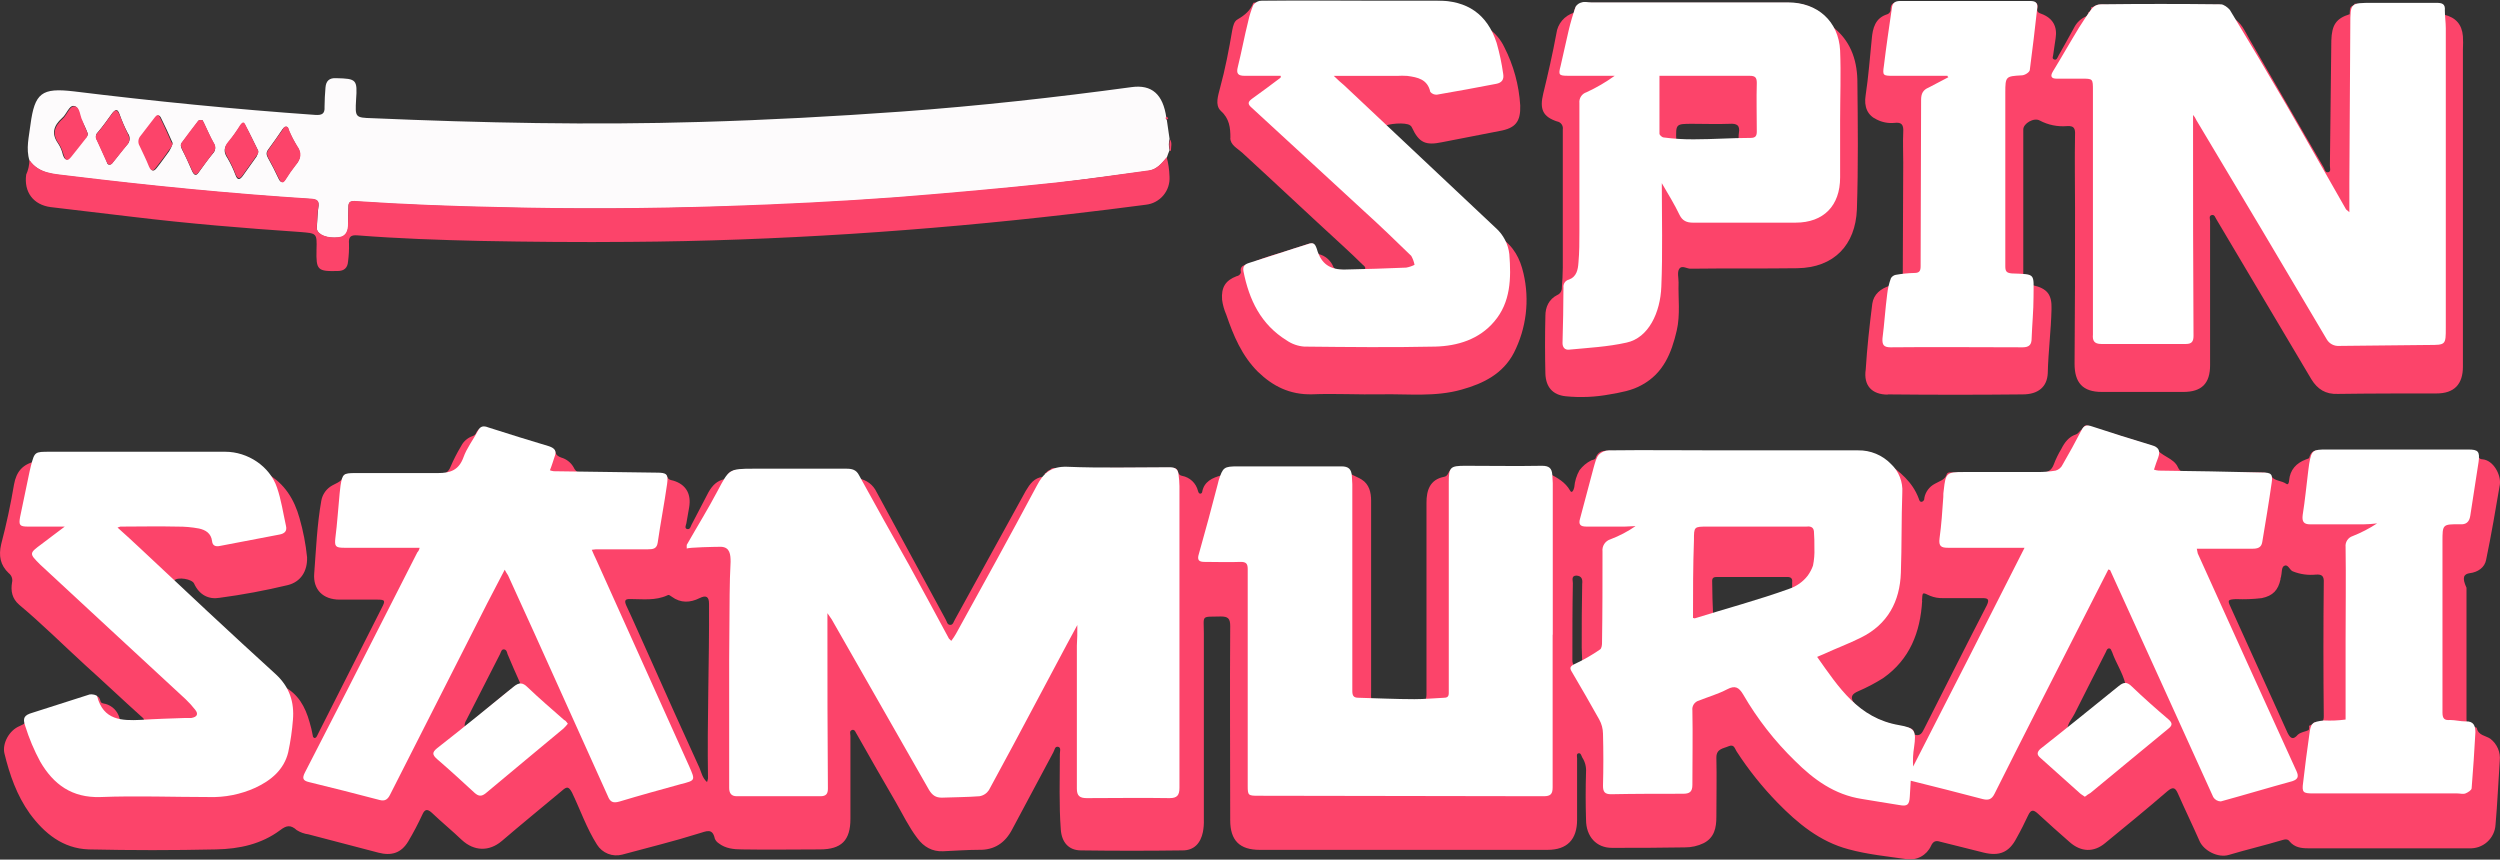 <?xml version="1.0" encoding="UTF-8"?> <svg xmlns="http://www.w3.org/2000/svg" width="3112" height="1070" viewBox="0 0 3112 1070" fill="none"><rect x="0" y="0" width="3112" height="1070" fill="#333333" stroke="none"/><mask id="mask0_842_375" style="mask-type:luminance" maskUnits="userSpaceOnUse" x="0" y="0" width="3112" height="1070"><path d="M3112 0.4H0V1069.94H3112V0.4Z" fill="white"></path></mask><g mask="url(#mask0_842_375)"><path d="M1452.4 148.853C1453.58 157.037 1454.76 165.255 1455.87 172.884C1454.7 177.492 1454.7 182.32 1455.87 186.928C1454.69 189.841 1453.51 192.788 1452.4 196.291C1446.54 203.226 1440.09 210.924 1430.14 212.693C1391.47 217.964 1352.22 223.096 1313.59 227.916C1247.39 234.851 1181.23 241.405 1115.03 246.087C1043.56 251.357 971.538 255.449 900.037 257.218C808.074 260.131 716.248 260.686 624.148 258.397C563.219 257.218 502.326 254.929 441.399 250.768C435.539 250.179 433.772 252.536 433.772 257.703C433.772 265.887 433.181 274.105 433.181 282.289C433.37 283.958 433.209 285.648 432.711 287.252C432.21 288.856 431.385 290.339 430.283 291.607C429.182 292.875 427.828 293.9 426.309 294.618C424.791 295.336 423.141 295.731 421.461 295.778C407.416 296.957 396.285 292.866 394.517 285.826C393.929 284.647 394.517 283.468 394.517 281.734C395.108 274.105 395.108 265.922 396.285 258.293C397.464 250.664 395.108 248.341 387.512 247.89C286.187 241.44 185.416 231.488 85.27 219.177C67.689 216.819 48.963 216.819 36.722 199.862C32.041 185.229 36.133 170.006 37.901 155.338C43.172 115.494 51.945 109.079 91.789 113.725C191.936 126.036 292.117 135.988 392.264 143.027C400.449 143.616 404.575 141.848 403.984 133.075C403.984 124.891 404.575 116.673 405.163 109.044C405.751 100.86 409.844 96.734 418.654 97.323C443.827 97.912 445.006 99.091 443.239 124.267C442.059 145.94 442.059 146.529 463.143 147.119C599.632 152.979 735.496 155.892 871.982 151.8C955.206 149.442 1038.92 144.865 1122.11 138.901C1218.16 131.965 1313.62 121.319 1408.54 108.454C1433.71 104.987 1447.79 117.228 1451.88 146.599C1451.22 147.084 1450.63 148.263 1452.4 148.853ZM251.649 149.512C248.182 148.922 246.968 150.101 246.378 151.28C239.928 160.053 233.478 168.861 226.474 177.635C224.116 180.548 225.295 182.905 226.474 185.818C231.12 194.592 235.247 203.92 239.269 213.282C241.627 217.964 243.951 219.732 247.453 214.461C253.314 206.278 258.584 198.649 265.034 191.02C266.625 189.421 267.612 187.32 267.827 185.076C268.042 182.831 267.472 180.581 266.213 178.71C261.532 170.526 258.029 161.718 253.903 153.534C252.793 151.211 252.204 149.512 251.649 149.512ZM355.922 157.695C354.154 157.695 353.009 159.464 351.83 160.608C345.97 169.381 340.11 177.6 333.659 186.373C330.746 190.465 331.891 193.309 333.659 196.776C338.342 204.96 342.432 213.178 346.558 221.951C348.917 227.223 351.83 228.401 355.334 223.131C359.078 217.078 363.167 211.243 367.573 205.653C374.51 198.025 375.758 190.43 369.341 181.622C365.678 175.369 362.355 168.921 359.389 162.307C358.835 159.915 358.247 157.626 355.888 157.626L355.922 157.695ZM109.301 166.434C107.245 160.753 104.692 155.264 101.672 150.032C98.204 143.582 98.759 132.451 91.719 131.861C85.859 131.272 82.946 142.264 77.086 147.084C66.683 156.447 63.597 166.399 72.404 178.71C75.193 182.997 77.179 187.756 78.265 192.754C80.623 199.689 83.536 200.382 87.628 194.522C93.488 186.893 99.349 179.888 105.209 172.26C106.393 171.805 107.414 171.008 108.143 169.97C108.872 168.933 109.275 167.702 109.301 166.434ZM214.718 179.334V177.565C210.037 166.85 205.355 156.447 200.085 146.044C197.727 141.952 195.403 144.276 193.635 146.634C187.774 154.262 181.914 162.446 176.054 169.486C174.463 171.084 173.476 173.185 173.261 175.43C173.046 177.675 173.616 179.924 174.875 181.796C178.967 189.979 183.058 198.788 186.595 207.561C188.953 214.011 191.866 213.421 195.369 208.74C200.639 202.29 205.321 195.25 210.592 188.246C212.328 185.443 213.713 182.439 214.718 179.299V179.334ZM136.245 204.994C138.603 204.994 139.712 203.226 140.926 201.527C146.786 194.592 152.057 186.893 157.918 180.443C159.926 178.604 161.163 176.072 161.382 173.358C161.6 170.644 160.784 167.947 159.097 165.81C155.036 158.07 151.558 150.037 148.694 141.779C146.336 135.329 144.012 135.918 139.92 140.6C134.06 148.783 128.2 157.002 121.75 164.631C120.468 165.794 119.644 167.377 119.427 169.094C119.212 170.811 119.617 172.549 120.571 173.994C124.662 182.177 128.2 190.985 132.292 199.759C133.297 202.151 133.297 204.994 136.245 204.994ZM321.351 187.656C316.079 177.253 310.947 165.983 304.947 155.441C303.179 151.974 300.856 154.262 299.087 156.62C294.406 163.556 289.724 170.664 284.453 177.114C278.593 183.564 278.003 189.425 283.274 197.019C287.177 203.755 290.507 210.808 293.226 218.103C295.584 224.552 298.497 223.963 302 219.281L319.58 194.592C320.171 192.199 321.939 190.43 321.351 187.656Z" fill="#FDFBFC"></path><path d="M36.652 199.236C48.373 216.227 67.098 216.227 85.199 218.551C185.936 230.861 286.706 240.813 387.444 247.263C395.071 247.852 397.844 250.176 396.217 257.666C395.037 265.295 395.037 272.889 394.446 281.107V285.199C396.217 292.135 407.348 296.92 421.39 295.152C429.02 294.562 432.521 289.291 433.112 281.662C433.112 273.479 433.701 265.26 433.701 257.077C433.701 251.805 435.468 250.141 441.331 250.141C502.258 254.233 563.15 256.591 624.077 257.77C716.04 260.128 807.863 259.538 899.965 256.591C971.436 254.233 1043.46 250.731 1114.96 245.46C1181.16 240.189 1247.32 234.328 1313.52 227.289C1352.77 223.197 1391.44 217.337 1430.07 212.066C1440.02 210.887 1445.88 203.293 1452.33 195.664C1454.39 203.518 1455.55 211.58 1455.8 219.695C1456.39 228.199 1453.67 236.602 1448.21 243.148C1442.75 249.694 1434.97 253.877 1426.5 254.823C1394.87 258.914 1363.25 263.006 1331.62 266.543C1240.84 277.085 1150.05 285.28 1059.27 291.129C967.309 296.989 875.934 300.492 783.972 301.081C721.9 301.671 659.794 301.081 597.722 299.902C546.747 298.723 495.807 296.99 444.832 292.967C436.648 292.377 433.701 294.736 434.429 303.37C434.622 310.81 434.227 318.254 433.249 325.632C432.661 333.26 428.569 337.352 420.35 337.352C395.174 337.943 393.406 336.173 393.998 310.999C394.586 289.915 394.586 290.505 372.914 288.736C303.802 284.055 234.691 278.333 165.545 269.976L63.041 257.805C41.368 254.892 29.647 239.044 32.595 217.372C35.17 211.666 36.551 205.495 36.652 199.236Z" fill="#FC446A"></path><path d="M1456.43 187.657C1455.26 183.049 1455.26 178.222 1456.43 173.613C1459.34 177.705 1457.61 182.976 1457.61 187.103C1457.61 187.259 1457.55 187.409 1457.44 187.519C1457.32 187.63 1457.18 187.692 1457.02 187.692C1457.02 188.281 1456.43 187.692 1456.43 187.692V187.657Z" fill="#FC446A"></path><path d="M1452.4 148.851C1450.64 147.672 1450.64 146.493 1451.81 145.383C1454.73 146.493 1454.73 147.672 1452.4 148.851Z" fill="#FC446A"></path><path d="M251.655 149.509C252.244 149.509 252.834 151.277 254.013 152.976C258.105 161.75 261.642 169.968 266.323 178.152C267.582 180.023 268.152 182.273 267.937 184.518C267.722 186.763 266.735 188.864 265.144 190.462C259.284 198.091 253.423 206.275 247.563 213.903C244.095 219.174 241.703 217.371 239.379 212.724C235.287 203.362 230.606 194.554 226.479 185.191C225.301 182.278 224.122 179.92 226.479 177.007C232.929 168.234 239.379 159.426 246.384 150.653C246.939 150.029 248.118 148.85 251.655 149.509Z" fill="#FC446A"></path><path d="M355.885 157.623C358.798 157.623 359.355 159.981 359.978 162.304C362.707 169.029 366.04 175.494 369.93 181.619C376.381 190.393 374.61 198.021 368.162 205.651C363.728 211.272 359.617 217.142 355.851 223.232C352.384 229.092 349.991 227.913 347.078 222.053C342.986 213.869 338.894 205.061 334.179 196.877C332.412 193.409 331.266 189.942 334.179 186.474C340.039 178.29 345.899 169.483 352.35 160.71C352.972 158.802 353.701 157.623 355.885 157.623Z" fill="#FC446A"></path><path d="M109.3 166.431C109.193 168.876 108.15 171.185 106.388 172.881C100.562 180.476 94.667 187.654 88.807 195.109C84.125 200.97 81.871 200.38 79.444 193.341C78.1 188.427 76.131 183.707 73.583 179.297C64.221 166.986 67.723 157.034 78.265 147.671C83.535 142.99 86.448 131.859 92.898 132.448C99.834 133.038 99.348 144.758 102.85 150.619C104.619 155.3 106.942 161.161 109.3 166.431Z" fill="#FC446A"></path><path d="M214.722 179.299C214.133 182.767 211.254 185.16 209.451 188.073C204.77 195.112 199.499 201.527 194.193 208.462C190.726 213.144 188.333 213.733 185.42 207.284C181.952 198.51 177.791 190.292 173.699 181.518C172.579 179.602 172.091 177.383 172.302 175.173C172.514 172.964 173.415 170.877 174.878 169.208L192.459 146.356C194.228 143.998 197.141 141.085 198.909 145.767C204.18 156.17 208.862 166.85 213.543 177.392C214.722 177.566 214.722 178.71 214.722 179.299Z" fill="#FC446A"></path><path d="M136.249 204.996C133.336 204.406 133.336 202.083 132.157 200.314C128.065 191.541 124.528 183.323 120.436 174.55C119.468 173.11 119.054 171.369 119.271 169.647C119.488 167.926 120.321 166.342 121.615 165.187C128.065 157.558 133.926 149.374 139.786 141.156C143.254 136.475 145.646 135.885 148.559 142.335C152.027 150.519 155.009 158.737 158.962 166.366C161.875 172.226 161.875 176.318 157.783 181C151.923 187.935 146.652 195.044 140.792 202.083C139.751 203.332 138.711 204.996 136.249 204.996Z" fill="#FC446A"></path><path d="M321.358 187.655C321.616 188.701 321.588 189.796 321.277 190.828C320.965 191.859 320.38 192.787 319.587 193.515L302.007 218.101C298.539 222.783 296.146 223.372 293.233 216.922C290.514 209.627 287.184 202.575 283.281 195.838C278.6 188.21 278.6 182.939 284.46 175.934C289.857 169.488 294.749 162.637 299.094 155.44C300.863 153.082 303.186 150.759 304.955 154.261C310.815 165.843 316.086 176.974 321.358 187.655Z" fill="#FC446A"></path><path d="M3074.31 713.501C3084.26 712.321 3093.07 706.564 3094.8 696.509C3101.25 665.299 3106.52 634.437 3111.79 603.367C3113.56 591.644 3104.16 572.919 3090.12 571.74C3088.89 571.821 3087.68 571.45 3086.71 570.694C3085.74 569.941 3085.07 568.858 3084.85 567.651C3084.26 560.02 3078.99 560.714 3073.72 560.714H2893.4C2885.77 560.714 2877.58 558.355 2874.64 569.487C2874.64 570.666 2872.28 571.254 2870.55 571.846C2858.23 576.526 2850.64 584.745 2849.46 598.198C2849.46 600.557 2848.28 604.061 2846 602.29C2840.14 598.198 2831.95 598.824 2827.82 593.518C2823.7 588.212 2819.64 588.246 2814.37 588.246H2722.86C2717.59 588.246 2713.5 587.07 2711.14 581.798C2705.86 569.487 2689.46 568.307 2683.01 556.622C2682.43 556.034 2681.25 556.034 2680.1 555.442C2654.34 547.258 2628.57 539.042 2602.77 531.411C2599.86 530.232 2596.32 527.319 2593.41 532.003C2592.82 532.591 2592.23 533.77 2591.64 534.359C2588.73 536.129 2587.55 539.63 2584.01 540.81C2575.24 543.722 2569.97 550.762 2565.84 558.981C2562.14 565.121 2559 571.584 2556.48 578.294C2553.57 585.924 2548.85 588.246 2540.67 588.246C2504.95 587.658 2469.2 588.246 2433.48 588.246C2430.01 588.246 2424.71 587.07 2423.53 590.017C2421.17 597.644 2414.16 598.789 2408.3 602.325C2404.97 604.089 2402.07 606.588 2399.83 609.635C2397.6 612.678 2396.08 616.192 2395.41 619.907C2395.52 620.903 2395.3 621.908 2394.77 622.761C2394.24 623.611 2393.44 624.255 2392.49 624.588C2389.58 625.179 2389.03 622.229 2388.4 620.496C2380.77 600.003 2364.96 587.104 2347.97 575.418C2346.79 574.239 2345.61 573.648 2344.5 572.505C2335.14 563.73 2324.01 561.374 2311.7 561.374H2008.86C2000.09 561.374 1990.1 558.461 1986.01 570.735C1985.42 571.914 1982.54 572.505 1980.74 573.094C1974.98 576.025 1969.98 580.236 1966.11 585.405C1962.47 591.89 1960.28 599.079 1959.66 606.488C1959.07 609.401 1956.74 615.261 1954.39 610.578C1948.53 600.177 1938.57 594.766 1928.62 589.497C1927.44 583.634 1922.76 584.813 1918.67 584.813H1867.1C1846.61 584.813 1826.11 583.634 1806.18 585.405L1805.59 584.813C1805.43 584.813 1805.28 584.876 1805.17 584.988C1805.06 585.097 1805 585.246 1805 585.405C1802.64 588.317 1802.08 593.032 1797.37 593.586C1779.79 597.056 1775.69 610.578 1775.69 625.801V864.206C1775.69 871.139 1773.34 874.158 1767.51 875.337H1712.03C1705.58 872.424 1706.76 867.153 1706.76 861.847V623.306C1706.76 612.902 1704.4 602.81 1695.04 596.95C1688.59 592.858 1680.4 591.09 1675.13 584.642H1668.68C1668.03 584.017 1667.21 583.606 1666.33 583.463H1533.83C1532.94 583.606 1532.11 584.017 1531.47 584.642H1525.78C1525.19 583.463 1524.6 584.051 1524.01 584.642V585.819C1524.17 585.819 1524.32 585.881 1524.43 585.993C1524.54 586.102 1524.6 586.254 1524.6 586.41C1524.44 586.41 1524.29 586.348 1524.19 586.236C1524.07 586.127 1524.01 585.977 1524.01 585.819C1522.83 587.589 1521.65 589.911 1520.54 591.682C1509.41 594.594 1498.87 599.309 1496.51 612.174C1496.47 612.787 1496.21 613.363 1495.78 613.795C1495.34 614.231 1494.77 614.493 1494.15 614.533C1492.39 614.533 1491.8 612.762 1491.24 611.063C1490.09 606.348 1487.6 602.069 1484.07 598.74C1480.53 595.413 1476.11 593.175 1471.34 592.304C1470.25 592.151 1469.22 591.682 1468.39 590.953C1467.56 590.228 1466.96 589.276 1466.66 588.212C1465.48 582.352 1461.97 582.352 1457.29 582.352C1409.86 582.352 1362.97 582.352 1315.54 582.943C1312.62 582.943 1309.68 581.764 1307.35 584.711C1305.15 585.38 1303.27 586.836 1302.08 588.803C1300.31 588.212 1300.31 589.391 1300.9 590.571C1300.31 591.75 1299.13 592.338 1298.54 593.483C1287.41 594.663 1282.14 602.256 1276.87 611.063L1188.83 770.923C1187.06 773.836 1186.47 777.86 1182.96 777.86C1178.87 777.86 1178.87 773.768 1177.1 770.923C1148.39 718.215 1119.72 664.916 1091 612.174C1088.96 607.911 1085.92 604.201 1082.15 601.347C1078.38 598.494 1073.99 596.583 1069.33 595.771C1066.42 592.304 1065.86 586.998 1059.97 586.41C1059.38 585.819 1059.38 585.23 1058.79 585.23H913.527C912.936 585.23 912.936 585.819 912.348 586.41C906.488 586.998 905.411 592.858 902.396 596.362C892.443 598.13 886.583 604.547 881.9 612.762L860.819 653.196C859.64 655.555 859.049 659.648 854.956 658.468C852.043 657.289 853.78 653.788 854.368 651.532C855.548 645.083 856.727 638.044 857.835 631.627C860.748 614.636 853.743 602.916 837.93 598.235C835.018 597.644 832.071 597.056 830.997 594.143C828.638 589.46 825.134 590.051 821.045 590.051H730.19C722.562 590.051 717.291 588.871 713.79 581.278C710.407 575.561 704.955 571.363 698.566 569.555C695.653 568.379 692.706 567.199 691.629 563.695C690.45 559.015 686.357 558.424 682.856 557.247C659.414 550.311 636.597 542.612 613.157 535.572C604.972 533.216 596.754 528.639 592.073 540.256C590.844 541.678 589.21 542.696 587.393 543.169C581.511 545.434 576.697 549.828 573.902 555.477C569.026 563.562 564.716 571.973 561.003 580.653C558.09 588.283 553.372 590.605 545.191 590.605C509.471 590.017 473.721 590.605 438.004 590.605C434.538 590.605 429.232 589.425 428.052 592.372C425.139 600.557 416.921 601.736 411.061 605.863C408.138 607.917 405.652 610.528 403.741 613.543C401.83 616.559 400.536 619.926 399.929 623.443C394.657 653.302 393.478 683.193 391.156 713.604C389.386 734.099 402.288 746.407 422.78 746.407H469.526C479.478 746.407 479.929 747.587 475.386 756.359L398.056 909.249L394.589 916.185C393.997 917.365 392.821 919.098 391.122 918.544C390.584 918.27 390.132 917.853 389.821 917.34C389.507 916.823 389.345 916.232 389.351 915.631C388.334 909.89 386.967 904.213 385.259 898.64C379.99 879.878 371.218 863.512 352.455 854.113C351.867 852.934 351.276 852.346 350.688 851.201C348.687 848.148 345.842 845.739 342.503 844.267L340.736 842.496C335.526 834.169 328.269 827.313 319.652 822.592C319.652 820.837 319.064 820.245 317.884 820.824C316.151 819.091 316.151 819.091 314.414 817.358C313.266 816.209 312.096 815.039 310.948 813.888C307.651 808.143 302.778 803.462 296.904 800.4C296.939 800.161 296.917 799.915 296.841 799.685C296.764 799.454 296.635 799.243 296.463 799.071C296.291 798.9 296.082 798.77 295.851 798.695C295.621 798.617 295.376 798.595 295.135 798.633C293.099 794.73 289.797 791.637 285.773 789.857C285.756 789.552 285.626 789.259 285.409 789.041C285.191 788.824 284.901 788.696 284.594 788.68C281.799 783.029 276.985 778.635 271.104 776.369C271.104 774.611 270.515 774.023 269.336 774.599C269.336 772.831 268.746 772.243 266.978 772.831C258.672 762.381 248.785 753.291 237.676 745.887C237.676 743.528 235.907 742.421 233.584 741.795C229.829 735.5 224.339 730.421 217.771 727.162H217.078C217.078 725.395 216.488 723.696 217.078 722.482C221.17 717.798 239.34 720.711 241.664 726.574C248.113 740.616 259.834 746.479 273.289 744.154C301.851 740.354 330.198 735.076 358.213 728.342C374.616 724.25 382.797 710.759 382.243 693.665C380.591 677.234 377.457 660.986 372.879 645.118C366.431 621.675 354.12 601.771 332.448 589.634C319.549 576.735 304.914 566.782 286.744 566.782C209.414 566.194 131.53 566.782 54.201 566.782C48.34 566.782 44.838 568.55 43.798 574.41C28.575 577.88 20.356 586.721 17.444 603.124C13.248 628.055 7.977 652.608 1.527 677.193C-1.941 691.826 0.348 703.549 10.89 713.501C12.639 714.826 13.959 716.638 14.686 718.71C15.414 720.783 15.517 723.02 14.982 725.152C13.213 735.556 14.982 745.056 23.755 752.684C52.467 776.715 78.232 802.479 105.765 827.655C129.207 848.739 152.024 870.411 175.466 891.495C177.234 893.265 180.147 894.408 178.933 897.946C177.754 900.305 174.841 899.713 173.073 899.713H156.74C152.059 899.713 149.805 898.534 148.557 893.265C147.4 889.223 145.233 885.541 142.26 882.569C139.287 879.594 135.607 877.428 131.565 876.274C129.207 875.683 125.705 875.683 125.115 872.804C123.347 864.62 118.665 866.356 113.394 868.124C89.363 875.751 65.367 883.348 41.336 891.566C37.868 892.743 33.707 893.334 32.563 896.835C31.384 901.518 27.743 902.004 24.275 903.874C11.375 909.146 2.602 925.549 5.515 937.857C11.965 964.213 20.738 989.874 37.14 1012.83C55.31 1037.42 78.128 1056.18 110.343 1057.35C163.051 1058.53 216.35 1058.53 269.093 1057.35C297.805 1056.76 325.337 1050.9 348.849 1033.32C356.479 1027.46 361.751 1026.39 369.344 1033.32C373.782 1036.12 378.777 1037.92 383.977 1038.6C413.279 1046.22 442.548 1053.82 471.259 1061.45C487.071 1065.54 499.382 1062.04 508.155 1047.4C514.591 1036.58 520.46 1025.44 525.735 1014.01C528.648 1007.56 531.598 1006.38 537.458 1011.65C549.766 1023.37 562.634 1033.91 574.942 1045.64C590.166 1059.68 608.925 1060.27 624.737 1046.81C649.325 1025.73 674.535 1005.2 699.711 984.151C705.571 978.88 707.892 978.88 712.019 986.51C722.422 1008.18 730.19 1031.03 743.229 1051.53C746.45 1056.63 751.211 1060.57 756.822 1062.79C762.433 1065 768.601 1065.37 774.439 1063.84C806.652 1055.06 838.279 1047.44 869.903 1037.48C879.855 1034.57 886.895 1030.55 889.808 1043.94C890.788 1046.32 892.484 1048.35 894.662 1049.72C902.847 1056.18 913.421 1057.35 923.374 1057.35C955.589 1057.94 988.393 1057.35 1020.47 1057.35C1047.41 1057.35 1058.61 1046.22 1058.61 1019.21V916.185C1058.61 913.272 1056.85 909.734 1060.97 908.558C1064.44 907.967 1065.06 912.025 1066.83 914.418C1082.65 942.541 1098.46 969.898 1114.86 998.162C1123.63 1013.39 1131.26 1029.37 1141.8 1043.24C1149.99 1054.37 1160.56 1060.23 1174.02 1059.64C1188.65 1059.05 1203.32 1057.87 1217.96 1057.87C1237.86 1058.46 1251.35 1049.1 1260.12 1032.11C1277.11 1000.48 1294.1 968.271 1311.1 936.644C1312.87 933.731 1312.87 928.462 1317.55 929.71C1321.01 930.89 1319.31 935.57 1319.31 938.483C1319.31 970.107 1318.14 1001.73 1320.49 1032.8C1321.67 1048.62 1330.44 1058.57 1345.67 1058.57C1387.84 1059.15 1430.01 1059.15 1472.21 1058.57C1486.25 1058.57 1494.47 1049.8 1497.38 1035.72C1498.33 1030.7 1498.73 1025.59 1498.56 1020.49V788.472C1498.56 765.029 1494.47 767.976 1519.64 767.388C1528.41 767.388 1531.36 769.744 1531.36 779.108C1530.77 859.939 1531.36 940.182 1531.36 1021.01C1531.36 1046.19 1543.08 1057.91 1568.26 1057.91H1926.26C1950.85 1057.91 1963.16 1045.01 1963.16 1020.42V944.134C1963.16 941.775 1961.98 938.274 1964.93 937.686C1967.88 937.095 1968.4 940.599 1969.61 942.955C1973.12 948.332 1974.77 954.721 1974.29 961.126C1973.7 981.03 1973.7 1000.97 1974.29 1020.28C1974.29 1041.37 1987.19 1055.41 2006.51 1055.41C2036.95 1055.41 2066.84 1055.41 2097.29 1054.82C2105.4 1054.89 2113.42 1053.09 2120.73 1049.55C2134.18 1042.62 2136.54 1030.24 2136.54 1016.75C2136.54 992.162 2137.13 967.543 2136.54 942.955C2136.54 931.823 2145.32 931.823 2151.77 928.91C2158.7 925.997 2159.39 931.823 2161.72 935.361C2176.56 958.272 2193.63 979.658 2212.69 999.201C2237.87 1024.97 2265.4 1047.75 2301.15 1057.18C2324.6 1063.63 2349.18 1065.95 2373.21 1069.49C2379.38 1070.43 2385.68 1069.34 2391.18 1066.38C2396.67 1063.42 2401.05 1058.76 2403.66 1053.09C2406.57 1046.64 2410.11 1046.15 2415.38 1047.82C2433.55 1052.5 2451.09 1056.59 2469.27 1061.31C2488.58 1065.99 2500.89 1061.31 2510.25 1043.14C2515.53 1033.78 2520.21 1024.38 2524.89 1014.42C2528.36 1007.49 2531.34 1007.97 2536.61 1012.66C2550.06 1024.97 2562.96 1036.69 2576.45 1048.37C2590.5 1060.68 2606.31 1061.27 2620.39 1049.55C2646.15 1028.47 2671.92 1007.39 2697.72 985.122C2704.65 979.262 2707.67 979.851 2711.17 988.035C2719.95 1007.94 2729.34 1027.29 2738.11 1047.19C2743.39 1058.91 2760.97 1068.28 2774.42 1064.19C2796.09 1057.73 2818.36 1052.47 2840.03 1046.01C2844.12 1044.84 2847.66 1043.66 2850.43 1047.78C2856.29 1054.72 2864.48 1055.97 2872.7 1055.97H3073.61C3081.84 1056.4 3089.91 1053.57 3096.05 1048.08C3102.2 1042.59 3105.92 1034.89 3106.42 1026.66C3108.78 1000.31 3109.89 973.368 3111.69 946.91C3112.25 941.76 3111.48 936.553 3109.45 931.786C3107.42 927.021 3104.2 922.854 3100.11 919.686C3094.25 915.597 3084.88 915.597 3083.11 906.199C3083.11 905.608 3080.76 905.019 3079.65 905.019C3070.87 906.199 3070.29 900.927 3070.29 894.616V731.634C3064.42 718.735 3066.82 714.643 3074.38 713.467L3074.31 713.501ZM580.248 896.835L622.415 814.236C623.595 811.877 624.183 807.785 627.687 808.376C630.6 808.964 631.154 811.843 631.779 814.236C637.048 826.547 642.179 838.821 647.591 850.541C636.46 856.404 627.096 865.177 617.735 872.804C604.832 883.207 592.559 895.067 578.48 904.431C578.147 901.758 578.772 899.054 580.248 896.801V896.835ZM554.483 925.549C551.017 927.905 548.032 930.818 544.531 933.177C547.895 930.818 551.362 927.905 554.449 925.549H554.483ZM881.312 968.893C881.063 970.487 880.668 972.055 880.132 973.577C874.272 968.305 873.199 961.854 870.771 955.994C849.096 908.558 828.013 861.672 806.929 814.236C797.568 793.741 788.761 773.248 779.397 753.31C777.038 747.45 778.217 745.679 784.077 745.679C799.889 745.679 815.705 748.038 830.925 740.998C832.696 739.819 834.395 741.587 836.197 742.766C847.329 750.951 859.049 750.397 870.874 744.537C879.059 740.444 882.594 742.766 882.594 751.47C883.045 823.634 880.132 896.247 881.312 968.893ZM2622.12 867.57C2605.72 880.469 2590.91 895.102 2573.57 906.821C2574.16 899.888 2579.43 894.513 2582.35 888.653C2595.25 862.886 2608.11 837.676 2621.01 812.363C2622.19 810.595 2622.19 807.682 2625.11 807.091C2628.02 807.091 2628.02 810.004 2629.19 811.775C2633.88 825.262 2642.1 836.948 2645.6 851.026C2636.23 854.496 2629.79 861.43 2622.16 867.43L2622.12 867.57ZM2392.53 748.072C2393.11 736.94 2392.53 736.94 2402.48 741.624C2407.67 743.768 2413.27 744.761 2418.88 744.537H2467.43C2474.36 744.537 2476.79 745.713 2473.29 753.31C2446.93 804.284 2421.27 855.813 2395.37 906.787C2393.01 911.471 2390.69 917.191 2383.06 914.418C2383.06 908.558 2379.59 906.233 2374.29 905.645C2354.38 902.175 2335.62 896.869 2318.8 884.561C2315.42 882.149 2312.28 879.408 2309.44 876.377C2309.2 876.411 2308.95 876.389 2308.72 876.314C2308.49 876.237 2308.28 876.106 2308.11 875.935C2307.94 875.764 2307.81 875.555 2307.74 875.325C2307.66 875.094 2307.64 874.849 2307.67 874.609L2309.44 876.377C2308.85 875.788 2308.26 874.609 2307.08 874.018C2302.99 867.084 2305.9 863.614 2312.94 860.53C2323.76 855.887 2334.2 850.401 2344.15 844.127C2377.55 820.684 2390.41 786.735 2392.7 748.072H2392.53ZM2131.27 723.487C2131.27 718.807 2133.63 718.215 2137.72 718.215H2225C2229.69 718.215 2231.45 720.574 2230.86 724.667V733.439C2210.96 743.392 2189.25 748.072 2168.2 755.111C2156.48 759.204 2144.76 764.475 2132.48 766.243C2131.9 751.61 2131.31 737.532 2131.31 723.487H2131.27ZM1959.66 829.494C1958 827.092 1957.18 824.219 1957.3 821.31C1957.3 789.686 1957.3 757.47 1957.89 725.846C1957.89 722.376 1955.53 716.482 1962.57 716.482C1969.02 717.07 1970.2 721.163 1969.5 726.886C1968.92 753.238 1968.92 779.593 1968.92 805.949C1968.92 811.809 1969.5 817.669 1969.5 823.529C1967.04 826.669 1963.49 828.76 1959.55 829.389C1958.42 831.355 1957.82 833.574 1957.78 835.84C1958.14 833.655 1958.77 831.523 1959.66 829.494ZM2846.97 910.914C2823.52 859.385 2800.12 807.231 2776.68 755.703C2772.58 746.927 2773.21 746.339 2783.13 745.75C2793.88 746.223 2804.65 745.828 2815.34 744.571C2829.39 741.658 2835.83 734.619 2838.78 721.128C2838.69 720.12 2838.9 719.109 2839.37 718.215C2840.55 713.535 2839.96 706.496 2842.84 704.725C2848.11 701.258 2849.78 709.408 2853.97 711.176C2863.06 714.858 2872.92 716.264 2882.68 715.268C2890.31 714.677 2893.09 717.036 2892.63 725.221C2892.05 780.704 2892.05 836.499 2892.63 891.669C2892.63 897.529 2890.87 899.854 2885.01 899.854C2883.24 899.854 2880.33 898.083 2879.15 901.033C2877.97 901.621 2877.38 902.209 2876.23 902.801C2874.46 902.801 2873.88 903.98 2874.46 905.16C2874.55 906.345 2874.35 907.534 2873.88 908.626C2869.78 910.985 2864.51 910.985 2860.42 914.486C2853.97 922.114 2850.47 918.578 2846.97 911.019V910.914Z" fill="#FC446A"></path><path d="M1938.44 151.211C1940.67 151.633 1942.64 152.911 1943.94 154.772C1945.23 156.633 1945.75 158.927 1945.37 161.163V332.778C1945.37 340.963 1944.79 349.769 1944.2 357.954C1944.32 359.93 1943.82 361.897 1942.77 363.574C1941.71 365.252 1940.17 366.562 1938.33 367.318C1927.93 372.587 1923.7 382.539 1923.7 393.082C1923.12 417.101 1923.12 441.119 1923.7 465.141C1924.29 481.541 1932.47 491.493 1948.88 493.264C1967.25 495.112 1985.79 494.319 2003.94 490.905C2017.4 488.546 2031.48 486.224 2043.79 479.185C2070.73 464.549 2080.68 439.339 2087.13 411.807C2091.81 391.903 2088.9 371.373 2089.49 351.469C2089.49 346.2 2087.72 339.161 2090.08 335.068C2093.55 329.208 2100.03 335.068 2105.31 334.477C2149.24 333.889 2193.18 334.477 2237.08 333.889C2283.33 333.298 2309.72 304.586 2311.46 260.686C2313.23 207.387 2312.64 153.5 2312.05 99.612C2311.46 73.257 2302.68 49.227 2280.42 32.824C2267.87 12.365 2249.59 3.592 2226.26 3.592H1976.06C1966.7 3.592 1960.25 5.36 1959.07 15.902C1953.36 17.648 1948.27 21.01 1944.43 25.582C1940.58 30.153 1938.14 35.739 1937.4 41.667C1932.72 66.842 1927 92.052 1921 116.638C1916.32 135.953 1920.41 145.351 1938.58 151.315L1938.44 151.211ZM2152.81 154.124C2162.17 153.534 2166.27 155.892 2164.53 165.845C2163.94 168.757 2164.53 172.294 2163.94 175.207C2166.03 175.883 2168.2 176.279 2170.39 176.386C2168.18 176.568 2165.95 176.162 2163.94 175.207C2138.19 177.062 2112.33 176.865 2086.61 174.618C2086.02 154.124 2086.02 154.124 2107.11 154.124C2122.33 154.124 2137.55 154.713 2152.81 154.124Z" fill="#FC446A"></path><path d="M1531.47 171.709C1531.47 180.482 1540.24 184.608 1546.1 189.879C1588.2 228.509 1629.81 267.763 1672.05 306.428C1680.23 314.057 1688.45 321.65 1696.08 329.281C1698.44 331.049 1702.53 335.141 1696.08 335.729C1685.35 336.314 1674.6 336.314 1663.87 335.729C1662.69 335.729 1660.4 333.373 1659.78 332.262C1658.28 328.441 1655.9 325.024 1652.85 322.279C1649.8 319.534 1646.15 317.539 1642.19 316.45C1640.43 315.859 1638.1 314.091 1638.1 312.358C1636.92 298.314 1629.33 303.584 1621.7 305.908C1618.23 307.087 1614.07 308.266 1610.57 309.375C1592.4 315.825 1573.08 319.777 1555.09 328.69C1549.23 329.869 1542.78 330.46 1544.68 339.093C1544.38 340.313 1543.71 341.415 1542.77 342.249C1541.83 343.086 1540.66 343.618 1539.41 343.774C1525.37 349.045 1520.1 357.818 1521.24 373.076C1522.1 379.549 1523.87 385.867 1526.51 391.835C1535.29 417.603 1545.83 442.813 1565.77 462.717C1584.53 480.888 1605.61 491.429 1633.14 490.841C1661.85 489.661 1691.12 491.429 1719.83 490.841C1753.23 490.249 1786.62 494.307 1819.43 484.978C1846.96 477.35 1870.96 465.073 1884.45 439.275C1900.03 408.718 1904.27 373.627 1896.41 340.238C1892.32 322.067 1884.1 306.254 1867.7 295.713C1866.52 293.944 1865.34 291.621 1864.23 289.852C1862.53 285.942 1859.35 282.864 1855.39 281.287C1848.94 274.837 1841.93 268.977 1835.48 262.527C1833.6 258.513 1830.25 255.374 1826.12 253.754C1819.19 246.819 1811.49 240.264 1804.45 233.26C1804.45 231.491 1803.27 230.347 1800.98 230.347L1781.08 212.176C1779.04 208.276 1775.74 205.182 1771.71 203.403C1764.78 196.468 1757.08 189.914 1750.04 182.909C1748.41 179.762 1745.7 177.302 1742.41 175.974C1735.48 170.113 1728.96 163.663 1721.92 157.803C1727.19 153.711 1750.04 151.943 1755.31 156.035C1756.39 156.721 1757.22 157.744 1757.67 158.948C1766.44 177.708 1774.66 181.21 1794.56 177.118L1866.62 163.074C1886.53 159.606 1892.98 151.353 1892.39 131.449C1890.87 106.078 1884.12 81.295 1872.55 58.662C1868.07 49.164 1861.13 41.027 1852.47 35.082C1851.89 34.492 1851.89 33.903 1851.29 33.313C1851.89 31.545 1851.29 30.401 1849.53 30.955C1845.76 25.438 1841 20.674 1835.48 16.911C1836.07 15.143 1835.48 15.143 1833.71 15.732C1832.24 14.631 1830.67 13.657 1829.03 12.819C1823.28 7.74 1816.14 4.482 1808.54 3.457C1806.18 3.457 1803.27 2.867 1800.91 2.867H1566.63C1564.27 2.867 1561.95 3.457 1560.18 3.457C1556.72 12.819 1549.78 18.68 1540.87 23.951C1536.19 26.309 1535.01 32.135 1533.93 37.44C1529.84 61.471 1525.16 85.987 1518.71 109.498C1516.35 118.861 1512.26 130.582 1519.3 137.621C1530.43 147.574 1531.61 158.705 1531.61 171.604L1531.47 171.709ZM1859.48 285.934C1858.89 285.345 1858.3 284.165 1857.12 283.576C1858.33 284.165 1858.93 285.345 1859.48 285.934Z" fill="#FC446A"></path><path d="M2349.73 490.942C2405.98 491.53 2462.19 491.53 2517.85 490.942C2537.16 490.942 2548.29 481.578 2549.05 464.587C2549.65 438.234 2553.15 411.291 2553.73 384.829C2554.33 366.661 2548.47 359.065 2530.3 354.973C2530.3 348.039 2527.94 343.844 2520.34 345.021L2518.58 343.253V161.165C2518.58 153.536 2532.03 145.942 2539.07 150.034C2549.5 155.561 2561.29 157.969 2573.05 156.969C2581.82 156.38 2583.45 159.882 2583 168.101C2582.42 198.547 2583 228.438 2583 258.885C2583 323.314 2583 388.333 2582.42 452.761C2582.42 476.204 2592.37 487.889 2616.4 487.889H2717.72C2740.58 487.889 2751.12 477.486 2751.12 454.498V275.391C2751.12 272.478 2749.35 268.941 2752.88 267.762C2756.98 266.583 2757.57 271.23 2759.34 273.622L2877.24 472.183C2884.86 484.491 2894.82 490.942 2910.04 490.351C2951.03 489.763 2992.05 489.763 3033.04 489.763C3054.71 489.763 3065.84 478.631 3065.84 456.368V61.574C3066.14 56.11 3066.14 50.635 3065.84 45.172C3064.66 30.538 3057.07 21.73 3042.4 18.228C3041.22 14.136 3044.17 8.865 3038.31 6.507V5.363C3037.44 4.834 3036.41 4.626 3035.4 4.773H2933.65C2932.48 4.773 2930.19 3.594 2930.74 6.542C2923.81 7.721 2925.47 12.991 2924.88 17.673C2907.89 22.944 2902.62 31.162 2902.03 50.477C2901.44 102.492 2900.85 154.161 2900.26 206.28C2900.26 209.193 2902.03 213.909 2897.9 214.464C2894.44 215.053 2893.81 210.996 2892.63 208.603C2861.42 155.305 2831.12 102.007 2800.08 48.709C2794.22 38.756 2790.13 27.035 2777.82 21.765C2777.23 20.586 2776.05 19.407 2775.46 18.297C2776.05 15.384 2776.05 14.829 2774.28 15.384C2772.51 11.916 2770.81 7.755 2766.1 7.2C2763.57 5.918 2760.7 5.503 2757.91 6.021H2623.3C2618.62 6.021 2613.94 4.842 2609.25 6.611C2607.49 7.2 2606.34 8.379 2604.57 8.969C2602.81 8.969 2602.21 9.558 2603.39 10.737C2602.81 11.916 2601.63 13.65 2601.03 14.829C2599.27 14.829 2599.27 15.419 2599.86 16.598C2599.27 17.777 2598.09 18.956 2597.5 20.066C2590.58 22.794 2584.94 28.015 2581.69 34.699C2575.24 46.42 2568.78 58.141 2562.37 69.376C2561.19 71.734 2560.01 75.236 2557.1 74.057C2553.63 72.878 2555.92 69.965 2555.92 67.608C2557.1 60.672 2557.69 54.118 2558.83 47.703C2561.19 33.069 2555.37 22.527 2541.25 17.257C2537.79 16.078 2535.39 14.899 2535.98 10.807C2537.75 2.623 2533.07 2.623 2527.21 2.623H2363.81C2357.36 2.623 2353.86 4.392 2353.41 10.807C2353.63 12.258 2353.35 13.742 2352.6 15.007C2351.86 16.271 2350.7 17.238 2349.32 17.742C2334.09 22.424 2331.15 35.323 2330 48.188C2327.64 71.63 2325.91 95.037 2322.37 118.478C2320.01 133.112 2324.73 143.654 2336.42 148.924C2343.1 152.269 2350.58 153.674 2358.02 152.982C2367.38 151.803 2369.74 155.34 2369.15 164.703C2368.56 177.602 2369.15 189.878 2369.15 202.847C2369.15 249.695 2368.56 296.474 2368.56 342.836C2366.2 343.427 2363.88 343.427 2361.63 344.015C2360.45 342.26 2359.29 342.26 2358.16 344.015C2351.71 345.786 2354.69 352.2 2352.3 355.738C2341.17 359.205 2332.39 366.139 2330.63 377.998C2327.16 405.533 2324.18 432.477 2322.44 460.009C2319.53 479.913 2330.07 491.219 2349.98 491.219L2349.73 490.942Z" fill="#FC446A"></path><path d="M2520.21 681.869H2424.74C2416.56 681.869 2413.02 680.098 2414.34 670.146C2416.7 653.154 2417.81 636.163 2419.02 618.617C2418.93 615.68 2419.12 612.742 2419.61 609.845C2421.97 588.761 2423.08 587.581 2444.2 587.581H2536.61C2544.07 587.6 2551.51 587.006 2558.87 585.814C2560.8 585.251 2562.58 584.28 2564.1 582.963C2565.61 581.644 2566.82 580.016 2567.65 578.183C2575.83 564.139 2583.46 550.06 2591.09 535.427C2594 529.568 2597.54 528.491 2603.99 530.747C2628.57 538.932 2653.19 546.559 2678.37 554.187C2687.14 556.546 2689.5 561.123 2686.55 569.411C2684.78 574.091 2683.09 578.775 2681.28 584.634C2683.18 585.254 2685.15 585.649 2687.14 585.814C2729.9 586.402 2772.65 586.993 2815.44 588.17C2827.17 588.17 2829.49 589.94 2827.76 601.072C2824.29 625.657 2820.13 650.276 2816.04 674.864C2814.86 681.797 2810.18 683.048 2803.73 683.048H2734.58C2734.86 685.021 2735.25 686.979 2735.76 688.908C2776.77 779.691 2817.77 870.095 2858.76 960.116C2861.67 966.564 2860.53 970.068 2853.49 972.424C2823.63 980.608 2794.33 989.415 2764.47 997.6C2762.6 997.572 2760.76 997.074 2759.12 996.153C2757.49 995.232 2756.11 993.918 2755.11 992.328C2734.03 946.071 2712.94 899.189 2691.86 852.929C2670.19 805.49 2648.51 757.462 2626.84 710.026C2626.84 709.435 2625.66 709.435 2624.48 708.847C2614.08 729.339 2603.4 750.457 2592.86 770.919C2555.96 843.565 2519.06 915.589 2482.72 988.239C2479.26 995.173 2475.09 996.421 2468.09 994.687C2438.79 987.06 2409.52 979.463 2378.48 971.836C2377.89 978.772 2377.89 985.326 2377.3 991.74C2376.72 1001.69 2374.39 1004.05 2364.4 1002.14C2348.59 999.785 2332.78 996.872 2317.56 994.513C2283.57 989.244 2257.81 970.482 2234.33 947.077C2209.17 922.629 2187.49 894.835 2169.9 864.475C2164.63 855.702 2159.95 852.755 2150 858.027C2138.87 863.887 2126.56 867.388 2114.87 872.071C2112.24 872.765 2109.95 874.402 2108.44 876.671C2106.93 878.939 2106.31 881.684 2106.69 884.382C2107.28 915.589 2106.69 945.897 2106.69 976.933C2106.69 985.706 2103.22 988.065 2094.97 988.065C2065.11 988.065 2035.22 988.065 2005.36 988.653C1997.73 988.653 1995.41 985.74 1995.41 978.25C1995.99 956.59 1995.99 934.915 1995.41 913.231C1995.31 907.075 1993.71 901.038 1990.73 895.651C1979.6 875.746 1968.46 856.396 1956.74 836.492C1953.83 831.811 1953.83 829.558 1960.21 826.54C1971.26 821.408 1981.84 815.327 1991.84 808.369C1993.61 807.189 1994.19 803.097 1994.19 800.741C1994.79 762.594 1994.79 724.45 1994.79 686.515C1994.4 683.213 1995.19 679.883 1997.01 677.104C1998.83 674.322 2001.56 672.265 2004.74 671.291C2015.77 667.124 2026.25 661.613 2035.95 654.891C2031.86 654.891 2027.17 655.479 2023.05 655.479H1974.5C1967.57 655.479 1964.55 653.12 1966.87 645.527C1972.73 624.443 1978 602.771 1983.86 581.687C1985.63 575.827 1986.78 569.964 1990.31 565.875C1993.6 562.623 1998 560.74 2002.62 560.604C2048.33 560.012 2094 560.604 2140.25 560.604H2312.94C2320.58 560.476 2328.15 561.917 2335.2 564.842C2342.26 567.764 2348.63 572.105 2353.93 577.595C2358.77 582.135 2362.54 587.697 2364.97 593.874C2367.4 600.051 2368.43 606.689 2367.98 613.312C2366.8 646.115 2367.39 679.51 2366.21 712.905C2365.03 748.621 2349.81 777.333 2316.41 793.736C2301.19 801.363 2285.2 807.223 2270.15 814.228C2267.8 815.408 2265.47 815.999 2261.97 817.698C2288.91 855.842 2313.5 893.986 2363.88 902.622C2383.79 906.088 2385.56 909.555 2382.64 930.154C2381.35 938.095 2380.95 946.155 2381.47 954.184C2428.32 862.813 2474.02 773.206 2520.17 681.835L2520.21 681.869ZM2107.24 769.151C2107.83 769.151 2109.01 769.739 2109.6 769.739C2148.85 757.428 2188.66 746.888 2227.5 732.843C2236.56 729.735 2244.51 724.03 2250.35 716.44C2253.07 712.662 2255.24 708.517 2256.8 704.129C2258.27 697.002 2258.86 689.727 2258.57 682.457C2258.57 675.523 2258.57 668.413 2257.98 661.373C2257.39 655.513 2252.71 654.925 2248.03 655.513H2125.62C2108.63 655.513 2108.63 655.513 2108.63 672.505C2107.45 704.72 2107.45 736.936 2107.45 769.151H2107.24Z" fill="white"></path><path d="M1341.13 777.921C1323.55 810.136 1307.74 840.584 1291.34 871.063C1271.43 908.55 1251.49 946.034 1231 983.521C1229.68 985.538 1227.96 987.256 1225.94 988.569C1223.92 989.882 1221.66 990.763 1219.28 991.149C1204.05 992.328 1188.07 992.328 1172.43 992.92C1164.8 992.92 1160.71 990.007 1156.62 983.556L1035.25 770.919C1034.07 769.148 1032.89 767.449 1029.98 763.288V780.871C1029.98 847.658 1029.98 914.41 1030.57 981.788C1030.57 988.236 1028.21 991.149 1021.21 991.149H917.035C910.102 991.149 907.674 987.057 907.674 980.746V821.268C907.674 794.324 908.262 767.381 908.262 739.849C908.262 726.358 908.85 712.902 909.442 699.415C909.442 690.642 908.85 681.244 897.722 680.655H896.543C893.073 680.655 854.929 681.244 854.929 683.011C854.929 681.244 854.341 678.331 855.52 677.151C867.828 655.479 881.284 633.804 893.004 611.544C907.637 584.009 907.049 583.421 938.71 583.421H1053.52C1060.46 583.421 1065.84 584.6 1069.34 591.606C1089.83 629.09 1110.95 666.577 1132 704.061C1148.4 733.917 1164.8 764.399 1181.2 794.844L1184.12 797.757C1186.27 794.972 1188.23 792.04 1189.98 788.984C1223.96 727.469 1257.91 665.985 1290.71 604.471C1298.9 588.655 1308.88 580.437 1328.2 581.028C1370.95 582.795 1413.12 581.616 1455.88 581.616C1462.81 581.616 1466.28 583.975 1467.01 590.389C1467.72 595.237 1468.11 600.126 1468.19 605.025V980.609C1468.19 989.973 1465.28 993.508 1455.88 993.508C1421.2 992.92 1386.77 993.508 1352.78 993.508C1344.01 993.508 1340.48 990.595 1340.48 981.788V803.723C1341.06 794.95 1341.06 787.911 1341.06 777.958L1341.13 777.921Z" fill="white"></path><path d="M2729.91 142.994V159.916C2729.91 246.019 2729.91 332.122 2730.49 418.225C2730.49 425.159 2728.14 428.177 2721.13 428.177H2615.68C2606.91 428.177 2604.55 424.085 2605.28 416.454V112.548C2605.28 97.914 2605.28 97.914 2591.23 97.914H2560.02C2553.57 97.914 2551.84 95.001 2555.34 89.141C2566.47 70.97 2577.02 52.245 2588.14 34.074C2593.42 25.89 2598.55 17.672 2604.55 10.043C2607.16 7.212 2610.79 5.529 2614.64 5.362C2664.43 4.772 2714.79 4.772 2764.58 5.362C2768.05 5.362 2773.35 9.454 2775.71 12.297C2799.15 50.962 2822.56 90.216 2845.41 129.435C2870.59 172.781 2895.21 216.717 2920.38 260.652C2921.68 261.893 2923.04 263.051 2924.48 264.12V227.918C2925.06 162.309 2925.06 96.7 2925.66 31.092C2925.66 3.559 2925.66 3.559 2953.19 3.559H3032.95C3039.88 3.559 3044.08 4.738 3043.35 12.921C3043.35 20.55 3044.53 27.555 3044.53 35.184V407.75C3044.53 429.425 3044.53 429.425 3022.86 429.425C2985.96 430.013 2949.06 430.013 2911.58 430.605C2908.53 430.782 2905.49 430.113 2902.8 428.669C2900.12 427.225 2897.88 425.059 2896.35 422.42C2842.4 331.036 2788.28 240.066 2734 149.513C2733.02 147.142 2731.63 144.96 2729.91 143.063V142.994Z" fill="white"></path><path d="M1932.72 790.232V980.018C1932.72 988.202 1930.36 991.149 1921.59 991.149C1803.27 991.149 1684.36 990.561 1566.05 990.561C1553.74 990.561 1553.15 989.97 1553.15 978.25V708.222C1553.15 701.285 1550.79 699.449 1544.37 699.449C1529.74 700.037 1514.52 699.449 1499.29 699.449C1492.36 699.449 1489.93 697.09 1492.36 689.497C1500.54 660.782 1508.17 632.105 1515.8 602.803C1516.39 601.035 1516.39 599.89 1516.98 598.122C1522.25 581.719 1523.43 580.543 1541.01 580.543H1669.87C1678.64 580.543 1682.18 584.009 1682.77 592.262C1682.77 595.729 1683.36 599.196 1683.36 602.666V859.795C1683.36 865.655 1684.54 868.568 1690.99 868.568C1714.43 869.156 1737.83 870.335 1760.69 870.335C1773 870.335 1785.27 869.156 1797.58 868.568C1804.03 868.568 1803.44 864.475 1803.44 859.795V600.307C1803.44 581.548 1805.21 579.814 1823.94 579.814C1855.56 579.814 1887.78 580.403 1919.4 579.814C1928.18 579.814 1931.71 582.727 1932.3 590.943C1932.3 594.413 1932.89 597.88 1932.89 601.346V789.955L1932.72 790.232Z" fill="white"></path><path d="M522.24 681.869H428.612C417.481 681.869 416.301 680.101 417.481 669.561C419.84 651.39 420.951 632.665 422.753 614.494C423.341 611.024 423.341 607.558 423.932 604.091C426.291 590.046 427.399 588.867 442.103 588.867H545.197C560.418 588.867 570.962 585.4 576.821 569.551C580.914 557.831 589.133 547.291 594.992 536.159C597.905 530.299 601.929 529.708 607.892 532.067C633.068 540.251 658.278 547.879 683.454 555.509C690.388 557.865 693.406 561.369 690.388 568.409C688.62 573.68 686.921 579.54 684.528 585.4C686.028 586.001 687.602 586.396 689.208 586.58L817.513 588.347C829.824 588.347 832.146 590.115 830.412 602.392C826.945 626.976 822.231 650.939 818.692 675.595C817.513 683.223 812.832 683.777 806.381 683.777H741.919C740.173 684.075 738.415 684.275 736.648 684.368C738.415 688.46 740.114 692.549 741.919 696.088C780.583 782.191 819.246 867.702 857.879 953.805C865.506 971.388 866.06 971.388 847.475 976.068C822.299 983.005 796.501 990.113 771.185 997.74C763 1000.1 759.465 998.331 756.552 990.807C726.104 923.429 695.625 855.565 665.177 788.156C654.046 764.122 643.505 740.129 632.374 716.098C630.846 713.885 629.48 711.567 628.281 709.161L606.61 750.772L485.484 989.384C482.571 995.244 479.033 997.569 472.582 995.836C443.282 988.205 414.014 980.612 384.711 973.572C377.084 971.802 375.939 968.889 379.44 961.849C415.159 892.741 450.322 823.63 485.447 754.484C496.579 732.221 508.301 709.958 519.43 687.695C520.967 686.076 521.982 684.035 522.346 681.835L522.24 681.869Z" fill="white"></path><path d="M2068.61 227.914C2068.61 272.439 2069.79 314.605 2068.02 356.772C2066.84 388.988 2052.21 420.612 2024.68 426.475C2001.23 431.743 1977.24 432.923 1953.21 435.247C1947.94 435.836 1945.03 432.335 1945.03 427.063C1945.61 404.211 1946.2 380.803 1946.2 357.952C1945.92 355.726 1946.47 353.477 1947.75 351.634C1949.03 349.795 1950.95 348.497 1953.14 347.999C1962.5 344.533 1964.27 335.688 1964.86 326.916C1966.04 314.016 1966.04 301.151 1966.04 288.251V128.357C1965.72 125.427 1966.43 122.478 1968.04 120.011C1969.65 117.545 1972.07 115.715 1974.88 114.833C1987.22 109.146 1998.98 102.282 2010.01 94.339H1952.03C1940.31 94.339 1939.72 93.16 1942.67 82.029C1946.13 67.395 1949.12 52.727 1952.62 38.093C1955 27.99 1957.93 18.023 1961.39 8.236C1963.14 5.539 1965.88 3.643 1969.02 2.965C1972.49 1.786 1976.65 2.965 1980.74 2.965H2225.59C2262.49 3 2288.67 26.442 2290.58 62.818C2291.76 92.12 2290.58 121.387 2290.58 150.689V220.909C2290.58 256.037 2270.09 277.155 2235.09 277.155H2107.24C2099.61 277.155 2094.34 274.797 2090.84 267.792C2084.39 254.303 2076.8 242.027 2068.58 227.948L2068.61 227.914ZM2065.7 94.374V166.432C2065.7 168.2 2069.17 171.113 2070.97 171.113C2083.36 172.757 2095.85 173.533 2108.35 173.437C2131.79 173.437 2155.79 171.668 2179.23 171.668C2185.68 171.668 2186.86 168.755 2186.86 163.484C2186.86 143.58 2186.27 123.051 2186.86 103.147C2186.86 96.211 2184.5 94.374 2178.09 94.374H2065.66H2065.7Z" fill="white"></path><path d="M80.592 655.514H34.923C24.519 655.514 23.202 653.747 24.97 643.794C29.062 625.035 32.599 606.31 36.691 587.548C37.281 585.189 37.87 582.276 38.459 579.921C43.141 562.338 43.141 562.338 61.901 562.338H280.365C308.488 562.338 335.847 580.509 344.794 606.864C350.066 622.088 352.425 638.489 355.926 654.301C357.693 661.237 354.158 664.253 347.741 665.432L273.95 679.545C268.679 680.725 264.587 679.545 263.997 673.685C262.818 663.733 255.814 659.641 247.595 657.873C238.712 656.218 229.688 655.427 220.651 655.514C197.21 654.926 173.214 655.514 149.772 655.514C148.586 655.816 147.427 656.211 146.304 656.694C156.257 665.466 165.619 674.277 174.427 682.458C230.534 735.169 286.78 787.911 343.58 839.58C360.572 855.392 366.432 874.257 364.664 895.826C363.615 909.419 361.658 922.928 358.804 936.257C353.707 957.758 337.755 971.351 317.816 980.609C299.63 988.853 279.792 992.802 259.836 992.158C214.756 992.158 170.231 990.39 125.117 992.158C89.4 993.337 66.548 976.346 50.145 948.223C42.453 934.029 36.17 919.116 31.386 903.696C27.918 893.744 30.206 890.209 40.158 887.296C64.19 879.665 87.597 872.072 111.627 864.441C114.54 863.853 120.401 865.033 120.99 866.8C128.619 896.657 151.436 897.248 175.468 896.103C193.638 894.924 212.364 894.335 230.534 893.744H238.163C245.099 892.565 247.526 889.064 242.845 883.341C239.249 878.769 235.332 874.459 231.124 870.441C170.786 814.958 110.449 758.574 50.145 702.919C36.101 688.875 36.101 688.875 51.914 677.155C60.687 670.738 69.356 663.733 80.592 655.514Z" fill="white"></path><path d="M1594.16 94.375H1549.64C1541.45 94.375 1538.5 92.017 1540.86 83.243C1545.54 64.483 1549.04 45.099 1553.76 26.443C1555.29 19.431 1557.45 12.572 1560.21 5.949C1561.48 4.386 1563.06 3.109 1564.85 2.201C1566.64 1.292 1568.61 0.773 1570.61 0.678C1617.46 0.089 1664.94 0.678 1711.78 0.678H1788.63C1826.77 0.678 1851.29 17.67 1863.01 53.387C1866.63 66.069 1869.37 78.989 1871.19 92.051C1872.37 98.987 1869.45 103.09 1862.42 104.362C1837.84 109.043 1813.21 113.724 1788.63 117.851C1787.09 117.958 1785.54 117.699 1784.12 117.097C1782.7 116.494 1781.44 115.564 1780.44 114.383C1776.98 98.571 1764.63 96.213 1751.73 94.479C1747.44 94.185 1743.13 94.185 1738.83 94.479H1660.32C1665.6 99.75 1669.1 102.662 1673.22 106.199C1735.88 165.358 1799.17 224.517 1861.83 283.675C1871.37 292.122 1877.43 303.815 1878.82 316.48C1881.18 346.337 1880.59 376.228 1860.06 400.224C1841.3 422.488 1814.36 430.669 1786.86 431.435C1732.38 432.611 1677.9 432.023 1623.43 431.435C1615.65 430.853 1608.18 428.22 1601.76 423.804C1569.54 403.9 1554.91 373.418 1547.87 337.701C1546.69 331.253 1549.64 328.928 1554.8 327.298C1579.39 319.67 1603.35 311.486 1628.01 303.857C1634.45 301.499 1636.78 302.678 1639.14 309.718C1644.41 328.477 1655.54 336.07 1674.85 335.482C1700.03 334.894 1725.24 334.303 1750.41 333.123C1754.04 332.489 1757.54 331.318 1760.82 329.657C1760.07 325.748 1758.69 321.986 1756.72 318.525C1737.41 299.765 1718.06 281.04 1698.16 263.043C1651.31 219.697 1604.53 176.94 1557.58 133.594C1552.89 129.502 1553.49 126.659 1558.17 123.191C1570.48 114.418 1582.2 105.61 1593.88 96.837C1594.72 95.554 1594.16 94.964 1594.16 94.375Z" fill="white"></path><path d="M2919.79 895.683V797.967C2919.79 758.712 2920.38 720.045 2919.79 680.828C2919.47 677.912 2920.17 674.977 2921.77 672.519C2923.37 670.063 2925.77 668.23 2928.56 667.337C2939.22 663.124 2949.43 657.824 2959.01 651.525C2953.37 652.21 2947.7 652.602 2942.02 652.705H2875.75C2867.56 652.705 2865.35 649.238 2866.39 640.985C2869.3 622.814 2871.07 604.089 2873.32 585.918C2873.91 583.005 2873.91 580.055 2874.5 577.142C2877.41 560.151 2879.18 559.562 2896.17 559.562H3072.47C3084.78 559.562 3087.1 561.921 3085.37 574.786C3081.9 597.047 3078.43 619.867 3074.97 642.161C3073.79 649.792 3069.7 653.293 3062.07 652.565C3040.39 652.565 3040.39 652.565 3040.39 674.24V886.876C3040.39 894.507 3042.75 896.829 3049.76 896.24C3056.21 896.24 3062.66 898.008 3069.07 898.008C3079.47 897.42 3081.38 903.868 3081.38 911.499C3080.2 934.938 3078.47 958.347 3076.7 981.198C3076.7 983.557 3072.02 986.47 3069.07 987.649C3066.12 988.826 3062.14 987.649 3058.67 987.649H2879.25C2866.94 987.649 2865.21 986.47 2866.94 974.159C2869.3 954.254 2871.62 934.904 2874.57 915C2876.34 899.776 2878.04 898.599 2892.74 896.829C2901.77 897.274 2910.83 896.891 2919.79 895.683Z" fill="white"></path><path d="M2424.15 94.374H2356.19C2343.88 94.374 2343.29 93.785 2345.06 82.064C2347.97 58.033 2351.5 34.036 2355.01 10.006C2355.6 3.556 2359.1 1.232 2365.41 1.232H2527.25C2533.11 1.232 2536.61 3.001 2536.02 9.416C2533.11 35.181 2530.16 61.431 2526.66 87.335C2526.07 90.248 2520.21 93.785 2516.71 93.785C2496.8 94.964 2496.21 94.964 2496.21 115.458V331.598C2496.21 338.049 2497.98 339.783 2504.4 340.371C2534.84 341.55 2531.34 339.783 2531.34 369.674C2531.34 386.665 2529.57 404.351 2528.98 421.202C2528.98 428.833 2526.07 432.334 2517.85 432.334C2462.78 432.334 2408.3 431.745 2353.27 432.334C2344.5 432.334 2342.87 428.867 2343.32 421.202C2345.68 403.031 2346.79 384.306 2349.18 366.135C2349.91 359.332 2351.48 352.645 2353.86 346.231C2354.51 345.185 2355.36 344.283 2356.37 343.579C2357.38 342.873 2358.52 342.384 2359.72 342.139C2367.46 340.744 2375.3 339.957 2383.17 339.783C2389.03 339.783 2390.79 337.424 2390.79 331.598C2390.79 262.488 2391.39 193.377 2391.39 124.231C2391.39 116.602 2393.74 111.921 2400.75 109.008C2408.93 104.916 2417.15 100.235 2425.33 96.108C2424.15 94.929 2424.15 94.929 2424.15 94.34V94.374Z" fill="white"></path><path d="M706.748 900.955C705.139 903.037 703.377 904.998 701.479 906.818C669.264 933.762 636.46 960.706 604.382 987.65C599.113 991.742 595.609 991.116 590.894 987.058C575.67 973.014 559.684 958.347 544.046 944.891C538.183 939.622 537.595 936.709 544.046 931.403C576.259 906.227 607.886 880.429 639.51 854.664C645.961 849.393 650.642 849.393 656.501 855.253C671.134 869.297 686.949 882.788 702.207 896.241C703.975 896.829 705.12 898.6 706.888 900.921L706.748 900.955Z" fill="white"></path><path d="M2595.18 991.742C2592.82 989.974 2590.5 988.829 2589.32 987.65L2540.11 943.612C2536.02 940.142 2534.84 937.16 2539.52 932.48C2572.33 906.716 2604.54 880.463 2637.35 854.005C2643.2 849.324 2647.3 848.145 2653.75 854.596C2668.38 868.64 2683.6 882.128 2699.45 895.584C2704.72 900.265 2704.13 903.212 2698.86 907.304C2666.64 933.659 2634.43 960.603 2602.22 987.061C2599.77 988.421 2597.46 989.987 2595.28 991.742H2595.18Z" fill="white"></path></g></svg> 
